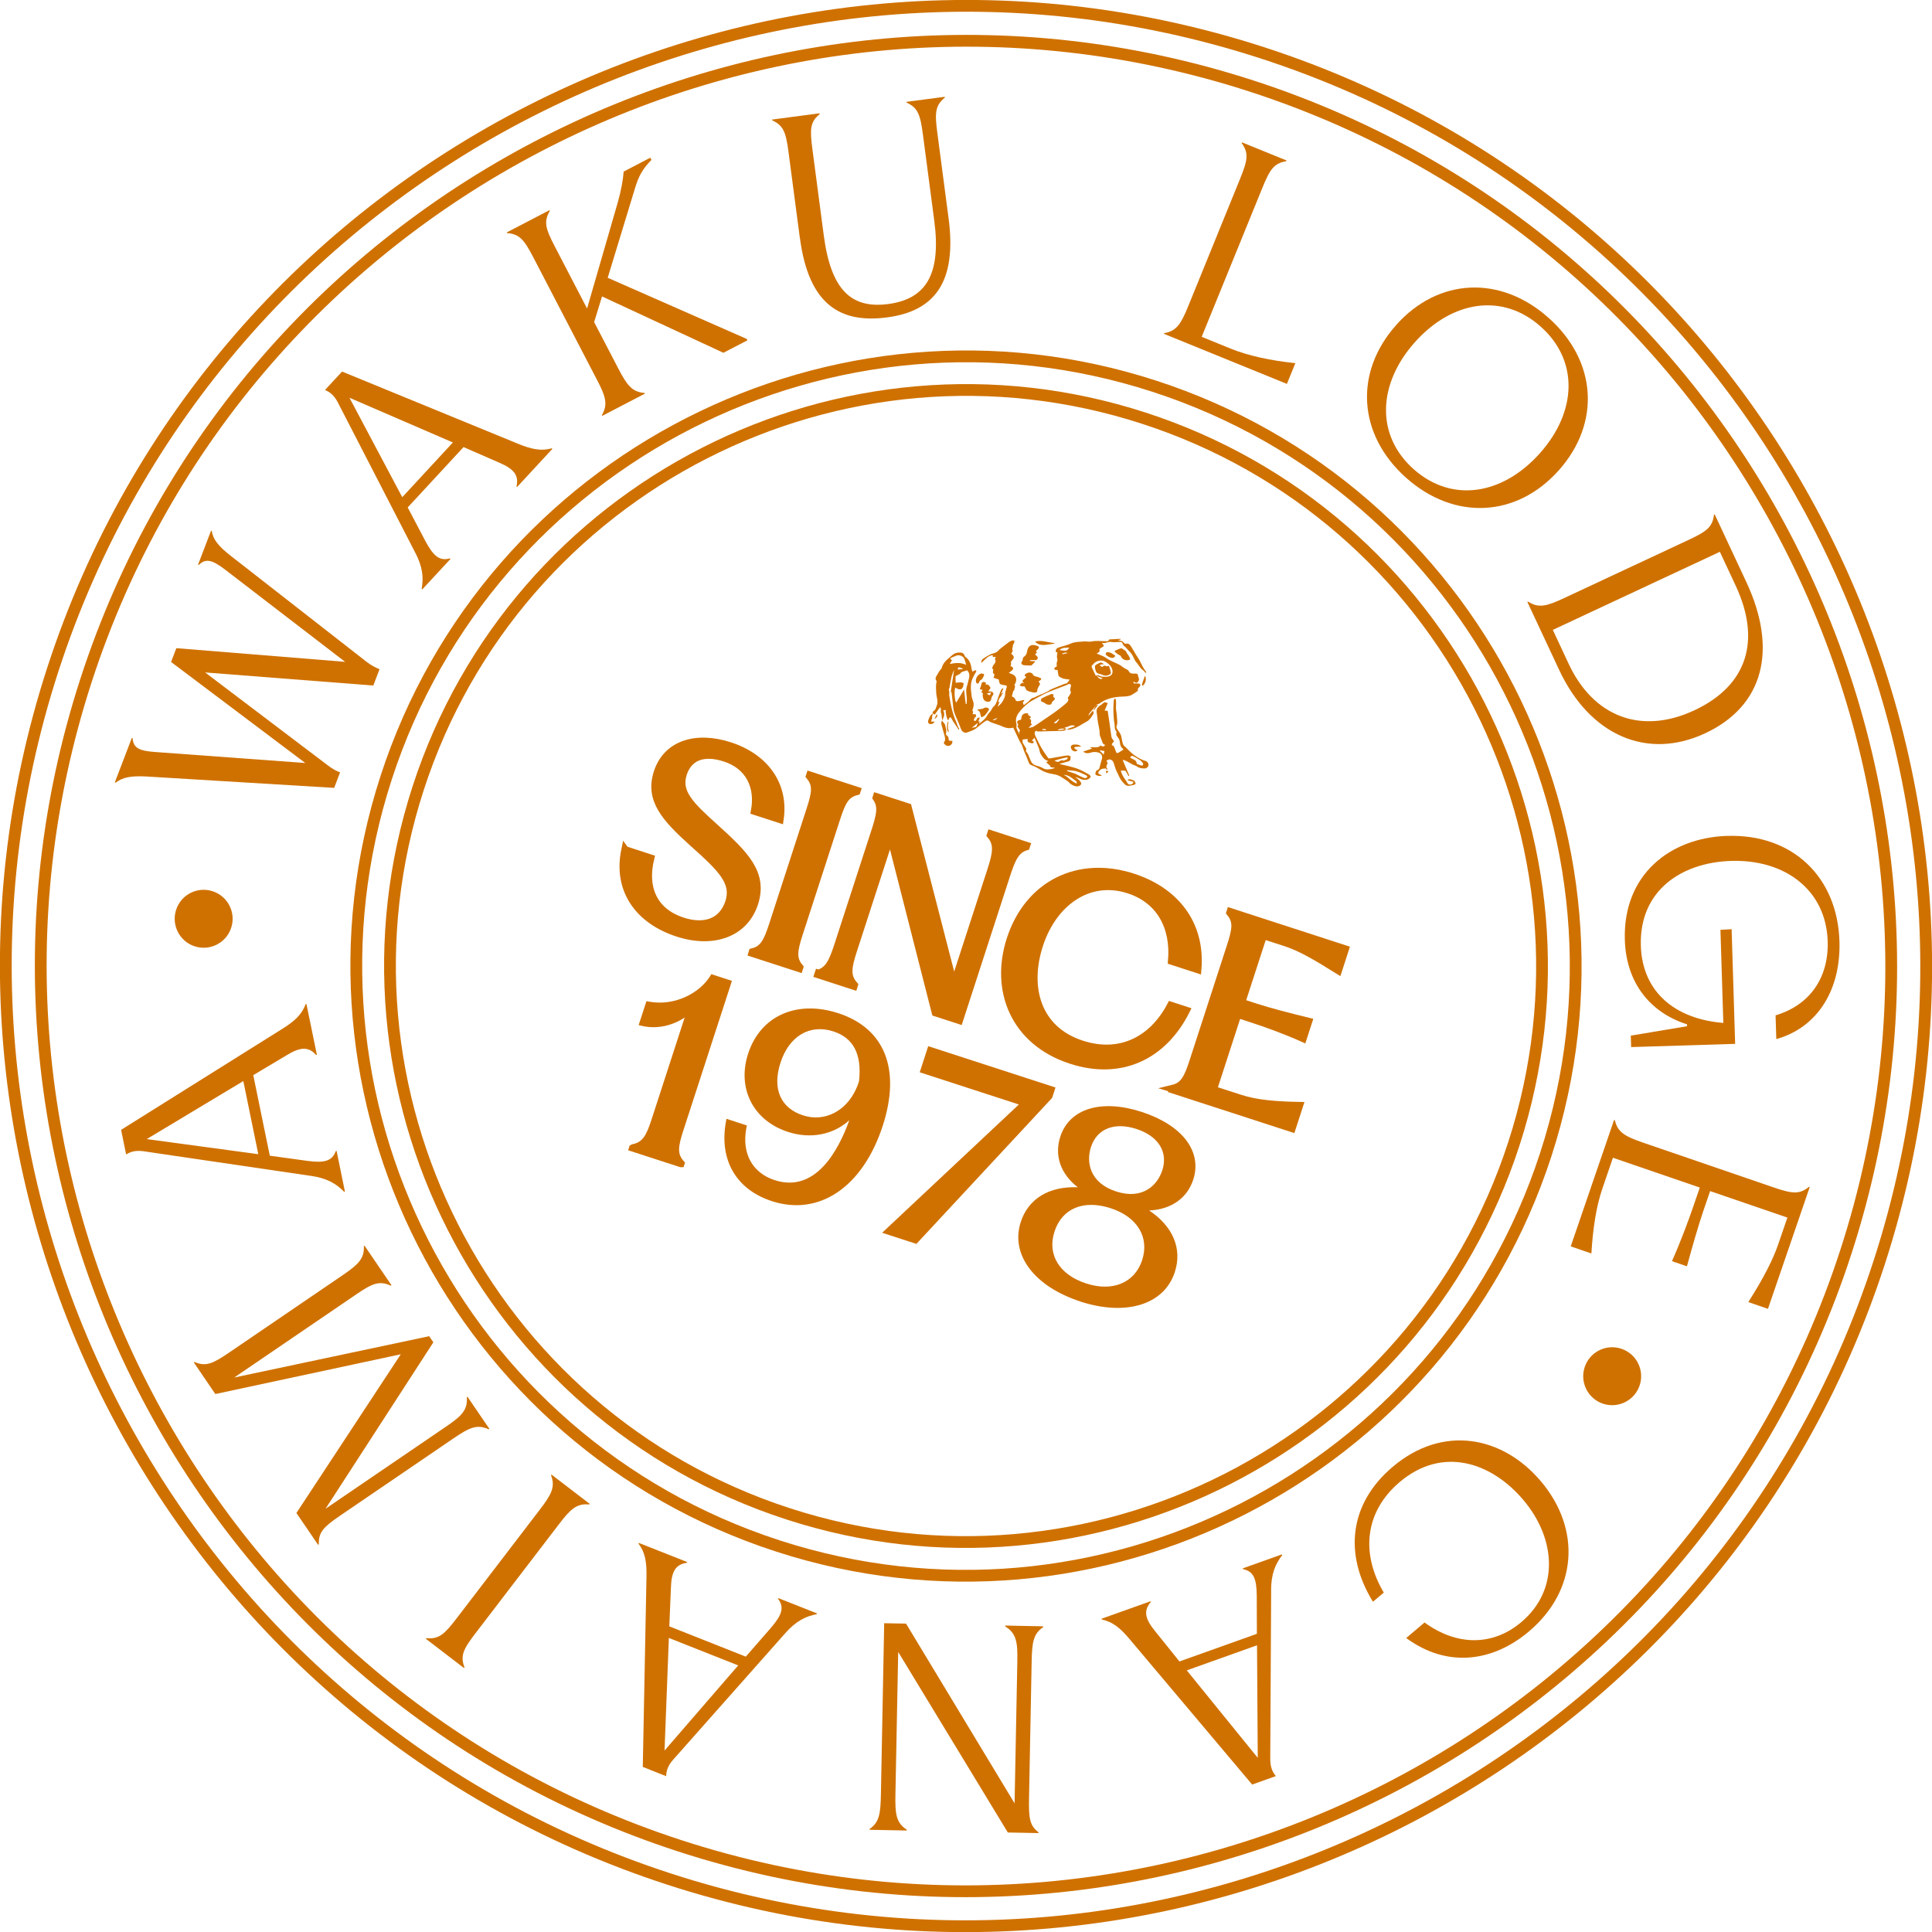 <svg width="144" height="144" viewBox="0 0 144 144" fill="none" xmlns="http://www.w3.org/2000/svg">
<path d="M8.615 58.332L8.558 58.314L9.826 55.001L9.883 55.019C9.931 55.803 10.479 55.969 11.538 56.048L22.755 56.87L12.75 49.339L13.143 48.311L25.724 49.33L16.743 42.43C15.862 41.767 15.35 41.572 14.818 42.108L14.761 42.089L15.73 39.558L15.787 39.576C15.862 40.176 16.274 40.702 17.145 41.387L27.337 49.34C27.655 49.591 28.039 49.782 28.289 49.878L27.823 51.096L15.29 50.12L24.418 57.034C24.735 57.284 25.113 57.496 25.349 57.565L24.907 58.724L10.886 57.874C9.775 57.819 9.145 57.928 8.617 58.337L8.615 58.332Z" fill="#CF7100"/>
<path d="M30.932 41.158L25.167 29.969C24.904 29.474 24.604 29.225 24.223 29.068L25.496 27.695L38.529 33.042C39.627 33.502 40.337 33.633 41.124 33.416L41.17 33.457L38.543 36.295L38.497 36.254C38.694 35.41 38.271 34.937 37.218 34.488L34.55 33.323L30.388 37.822L31.725 40.364C32.317 41.464 32.776 41.834 33.532 41.618L33.578 41.659L31.475 43.929L31.429 43.889C31.572 43.075 31.526 42.285 30.933 41.155L30.932 41.158ZM33.757 32.98L26.047 29.646L29.982 37.059L33.758 32.977L33.757 32.98Z" fill="#CF7100"/>
<path d="M44.857 30.942C45.334 30.141 45.137 29.534 44.485 28.289L39.762 19.203C39.075 17.884 38.731 17.443 37.801 17.374L37.774 17.321L40.954 15.666L40.981 15.719C40.504 16.52 40.666 17.053 41.353 18.372L43.757 22.995L46.046 15.083C46.297 14.197 46.438 13.409 46.484 12.789L48.47 11.754L48.554 11.918C47.908 12.576 47.597 13.124 47.331 14.024L45.295 20.704L55.65 25.259L55.707 25.366L53.918 26.295L44.872 22.095L44.284 24.008L46.08 27.459C46.727 28.707 47.11 29.219 48.04 29.288L48.067 29.341L44.887 30.996L44.86 30.943L44.857 30.942Z" fill="#CF7100"/>
<path d="M59.616 17.736L58.775 11.358C58.581 9.885 58.407 9.352 57.556 8.972L57.55 8.911L61.083 8.445L61.092 8.507C60.37 9.096 60.359 9.65 60.553 11.123L61.399 17.544C61.924 21.542 63.397 23.032 66.2 22.661C68.985 22.292 70.167 20.494 69.636 16.457L68.79 10.036C68.597 8.564 68.423 8.031 67.572 7.651L67.566 7.59L70.412 7.215L70.421 7.277C69.698 7.865 69.668 8.424 69.862 9.897L70.703 16.276C71.33 21.038 69.661 23.191 66.109 23.658C62.678 24.109 60.28 22.762 59.62 17.734L59.616 17.736Z" fill="#CF7100"/>
<path d="M86.777 24.83C87.697 24.678 88.03 24.13 88.56 22.829L92.423 13.341C92.984 11.966 93.097 11.416 92.547 10.665L92.565 10.608L95.888 11.96L95.869 12.017C94.945 12.167 94.644 12.642 94.083 14.017L89.567 25.105L91.715 25.98C93.016 26.509 94.653 26.867 96.548 27.069L95.917 28.614L86.753 24.881L86.771 24.824L86.777 24.83Z" fill="#CF7100"/>
<path d="M104.059 24.228C107.205 20.701 111.836 20.492 115.425 23.692C119.015 26.892 119.336 31.518 116.179 35.059C113.033 38.585 108.387 38.807 104.801 35.609C101.214 32.41 100.905 27.769 104.063 24.229L104.059 24.228ZM105.366 34.969C108.223 37.517 112.009 36.883 114.773 33.783C117.525 30.697 117.696 26.895 114.84 24.347C111.983 21.799 108.224 22.406 105.457 25.505C102.705 28.59 102.505 32.423 105.365 34.972L105.366 34.969Z" fill="#CF7100"/>
<path d="M113.898 44.841C114.677 45.352 115.29 45.179 116.565 44.585L125.843 40.248C127.188 39.618 127.644 39.294 127.749 38.368L127.805 38.342L130.16 43.378C132.515 48.414 131.465 52.613 127.093 54.655C122.776 56.672 118.498 54.829 116.205 49.92L113.841 44.867L113.898 44.841ZM116.918 49.476C118.754 53.406 122.305 54.803 126.291 52.941C130.256 51.087 131.265 47.716 129.369 43.656L128.189 41.128L115.738 46.948L116.918 49.476Z" fill="#CF7100"/>
<path d="M128.75 62.304C133.613 62.152 136.953 65.37 137.102 70.154C137.213 73.756 135.487 76.581 132.396 77.448L132.34 75.677C134.865 74.928 136.308 72.905 136.226 70.158C136.106 66.332 133.043 64.045 129.031 64.167C125.306 64.283 122.173 66.395 122.299 70.486C122.403 73.904 124.81 75.948 128.447 76.243L128.231 69.304L129.065 69.257L129.328 77.803L121.576 78.043L121.55 77.19L125.746 76.489L125.741 76.347C123.046 75.494 121.205 73.309 121.106 70.054C120.957 65.229 124.437 62.435 128.751 62.301L128.75 62.304Z" fill="#CF7100"/>
<path d="M120.365 83.498C120.569 84.405 121.135 84.707 122.463 85.165L132.152 88.488C133.557 88.97 134.11 89.05 134.83 88.46L134.886 88.479L131.774 97.553L130.309 97.051C131.478 95.212 132.159 93.854 132.541 92.734L133.222 90.751L127.462 88.777L126.974 90.202C126.604 91.282 126.158 92.828 125.734 94.384L124.618 94C125.275 92.523 125.835 91.014 126.203 89.937L126.692 88.513L120.218 86.292L119.42 88.624C118.985 89.897 118.725 91.529 118.614 93.427L117.073 92.897L120.302 83.477L120.359 83.496L120.365 83.498Z" fill="#CF7100"/>
<path d="M114.837 110.391C117.89 113.996 117.544 118.561 113.969 121.589C111.266 123.879 107.862 124.335 104.811 122.089L106.177 120.93C108.561 122.672 111.244 122.72 113.402 120.892C116.229 118.495 115.995 114.691 113.531 111.787C111.121 108.945 107.476 107.791 104.323 110.465C101.699 112.692 101.426 115.804 103.139 118.704L102.33 119.386C100.152 115.84 100.563 112.075 103.796 109.335C107.556 106.148 112.002 107.049 114.834 110.39L114.837 110.391Z" fill="#CF7100"/>
<path d="M94.744 118.557L94.677 131.144C94.683 131.704 94.832 132.063 95.095 132.38L93.329 133.01L84.253 122.241C83.492 121.322 82.924 120.879 82.126 120.709L82.105 120.65L85.749 119.35L85.771 119.408C85.204 120.062 85.359 120.677 86.085 121.566L87.91 123.835L93.681 121.774L93.672 118.903C93.657 117.654 93.423 117.113 92.651 116.955L92.63 116.896L95.544 115.856L95.565 115.915C95.065 116.568 94.738 117.292 94.738 118.566L94.744 118.557ZM88.455 124.499L93.746 131.02L93.691 122.63L88.455 124.499Z" fill="#CF7100"/>
<path d="M77.756 121.276C77.013 121.769 76.919 122.421 76.893 123.867L76.698 134.025C76.67 135.511 76.742 136.062 77.402 136.565L77.4 136.627L75.118 136.583L66.946 123.125L66.74 133.752C66.713 135.198 66.781 135.851 67.586 136.374L67.584 136.436L64.815 136.382L64.817 136.32C65.539 135.824 65.632 135.175 65.658 133.729L65.902 120.985L67.531 121.015L75.621 134.41L75.826 123.846C75.852 122.4 75.765 121.748 74.92 121.222L74.922 121.16L77.75 121.215L77.749 121.277L77.756 121.276Z" fill="#CF7100"/>
<path d="M58.5 121.761L50.15 131.183C49.784 131.607 49.66 131.976 49.652 132.387L47.909 131.695L48.183 117.61C48.216 116.417 48.081 115.709 47.595 115.056L47.613 115L51.215 116.424L51.197 116.481C50.335 116.599 50.044 117.166 50.008 118.309L49.886 121.219L55.587 123.477L57.476 121.31C58.289 120.364 58.469 119.798 57.993 119.171L58.012 119.114L60.894 120.253L60.875 120.31C60.063 120.471 59.344 120.798 58.501 121.758L58.5 121.761ZM49.853 122.083L49.531 130.476L55.021 124.13L49.853 122.083Z" fill="#CF7100"/>
<path d="M43.915 112.135C42.986 112.04 42.522 112.48 41.669 113.595L35.444 121.728C34.54 122.907 34.286 123.404 34.62 124.277L34.582 124.324L31.738 122.145L31.776 122.098C32.705 122.193 33.118 121.818 34.022 120.639L40.247 112.505C41.1 111.391 41.405 110.825 41.071 109.956L41.108 109.91L43.952 112.088L43.915 112.135Z" fill="#CF7100"/>
<path d="M24.267 112.451L33.236 106.338C34.397 105.549 34.861 105.109 34.795 104.142L34.846 104.108L36.474 106.496L36.422 106.531C35.558 106.133 34.979 106.406 33.818 107.195L25.356 112.963C24.128 113.801 23.731 114.193 23.763 115.107L23.711 115.142L22.093 112.771L29.873 100.939L16.05 103.903L14.446 101.547L14.498 101.512C15.335 101.876 15.848 101.652 17.076 100.814L25.538 95.046C26.7 94.253 27.163 93.816 27.119 92.883L27.171 92.848L29.178 95.793L29.127 95.827C28.253 95.414 27.684 95.699 26.526 96.493L17.458 102.673L31.99 99.592L32.3 100.047L24.268 112.448L24.267 112.451Z" fill="#CF7100"/>
<path d="M23.136 87.638L10.682 85.805C10.127 85.732 9.752 85.828 9.401 86.046L9.026 84.212L20.963 76.734C21.977 76.111 22.498 75.608 22.78 74.843L22.84 74.829L23.618 78.618L23.558 78.632C22.988 77.978 22.357 78.046 21.376 78.644L18.877 80.135L20.109 86.139L22.953 86.531C24.192 86.693 24.761 86.534 25.027 85.794L25.087 85.78L25.707 88.813L25.648 88.827C25.07 88.241 24.401 87.813 23.137 87.635L23.136 87.638ZM18.135 80.577L10.935 84.902L19.252 86.026L18.137 80.582L18.135 80.577Z" fill="#CF7100"/>
<path d="M57.829 115.641C33.767 107.827 20.549 81.896 28.363 57.834C36.177 33.772 62.111 20.555 86.169 28.368C110.228 36.181 123.449 62.112 115.636 86.174C107.822 110.237 81.891 123.454 57.829 115.641ZM85.898 29.203C62.297 21.539 36.862 34.504 29.198 58.105C21.534 81.707 34.499 107.142 58.1 114.806C81.702 122.47 107.137 109.505 114.801 85.903C122.465 62.302 109.5 36.867 85.898 29.203Z" fill="#CF7100"/>
<path d="M50.566 138.005C14.172 126.187 -5.822 86.963 5.997 50.569C17.815 14.176 57.038 -5.818 93.432 6C129.826 17.819 149.819 57.042 138.001 93.436C126.183 129.829 86.959 149.823 50.566 138.005ZM93.161 6.835C57.228 -4.833 18.5 14.908 6.831 50.841C-4.837 86.773 14.904 125.501 50.837 137.17C86.77 148.839 125.498 129.097 137.166 93.165C148.835 57.232 129.094 18.504 93.161 6.835Z" fill="#CF7100"/>
<path d="M49.762 140.482C12.003 128.221 -8.742 87.524 3.52 49.765C15.782 12.006 56.478 -8.739 94.238 3.523C131.997 15.784 152.742 56.481 140.48 94.24C128.218 132 87.522 152.744 49.762 140.482ZM93.966 4.358C56.668 -7.754 16.467 12.738 4.355 50.036C-7.757 87.335 12.735 127.536 50.033 139.648C87.332 151.76 127.533 131.268 139.645 93.969C151.757 56.671 131.265 16.47 93.966 4.358Z" fill="#CF7100"/>
<path d="M119.495 104.629C120.629 104.997 121.847 104.376 122.216 103.242C122.584 102.108 121.963 100.89 120.829 100.522C119.695 100.154 118.477 100.774 118.109 101.909C117.74 103.043 118.361 104.261 119.495 104.629Z" fill="#CF7100"/>
<path d="M14.513 70.534C15.647 70.902 16.865 70.281 17.233 69.147C17.602 68.013 16.981 66.795 15.847 66.427C14.712 66.058 13.494 66.679 13.126 67.813C12.758 68.948 13.379 70.165 14.513 70.534Z" fill="#CF7100"/>
<path d="M58.606 113.25C35.862 105.865 23.366 81.349 30.752 58.606C38.137 35.863 62.649 23.366 85.395 30.752C108.142 38.139 120.635 62.653 113.249 85.396C105.864 108.139 81.352 120.636 58.606 113.25ZM85.124 31.587C62.839 24.35 38.823 36.592 31.586 58.877C24.349 81.163 36.591 105.178 58.877 112.415C81.162 119.652 105.178 107.411 112.415 85.125C119.651 62.839 107.41 38.824 85.124 31.587Z" fill="#CF7100"/>
<path d="M79.484 54.355C79.425 54.391 79.364 54.453 79.303 54.459C79.111 54.481 78.918 54.485 78.725 54.489C78.591 54.493 78.455 54.49 78.321 54.494C78.008 54.503 77.697 54.517 77.382 54.521C77.326 54.522 77.268 54.484 77.205 54.464C77.088 54.596 77.089 54.696 77.208 54.93C77.341 55.191 77.459 55.465 77.606 55.716C77.759 55.984 77.94 56.234 78.116 56.487C78.147 56.519 78.19 56.533 78.236 56.53C78.512 56.487 78.788 56.432 79.061 56.385C79.23 56.354 79.401 56.318 79.574 56.307C79.654 56.3 79.735 56.356 79.815 56.382C79.803 56.419 79.776 56.458 79.781 56.489C79.808 56.62 79.765 56.709 79.634 56.748C79.418 56.81 79.2 56.869 78.972 56.931C79.001 56.945 79.03 56.958 79.06 56.968C79.263 57.015 79.468 57.055 79.668 57.109C79.906 57.172 80.146 57.228 80.371 57.319C80.647 57.435 80.913 57.584 81.178 57.733C81.237 57.767 81.31 57.894 81.293 57.914C81.234 57.991 81.15 58.07 81.055 58.099C80.831 58.166 80.615 58.114 80.411 58.004C80.339 57.962 80.247 57.951 80.13 57.913C80.246 57.999 80.345 58.06 80.42 58.136C80.493 58.204 80.552 58.286 80.592 58.377C80.606 58.414 80.559 58.502 80.516 58.533C80.283 58.693 80.06 58.584 79.854 58.469C79.738 58.406 79.659 58.273 79.545 58.203C79.257 58.021 78.99 57.797 78.644 57.726C78.507 57.696 78.362 57.675 78.224 57.645C77.91 57.576 77.634 57.427 77.364 57.258C77.208 57.16 77.03 57.094 76.857 57.023C76.771 56.992 76.709 56.923 76.681 56.837C76.577 56.545 76.446 56.266 76.328 55.981C76.266 55.831 76.226 55.67 76.163 55.524C76.118 55.422 76.043 55.334 75.994 55.237C75.832 54.904 75.677 54.566 75.52 54.23C75.193 54.338 74.885 54.231 74.577 54.087C74.439 54.023 74.287 53.992 74.146 53.936C74.006 53.879 73.846 53.849 73.727 53.759C73.55 53.624 73.443 53.759 73.327 53.832C73.197 53.915 73.086 54.031 72.963 54.124C72.841 54.217 72.726 54.32 72.593 54.388C72.424 54.477 72.238 54.538 72.059 54.602C71.925 54.65 71.74 54.561 71.663 54.41C71.586 54.26 71.534 54.08 71.466 53.914C71.347 53.621 71.199 53.337 71.108 53.038C71.043 52.828 71.04 52.599 71.013 52.376C70.981 52.122 70.956 51.87 70.924 51.616C70.921 51.593 70.894 51.573 70.867 51.542C70.948 51.007 71.033 50.452 71.115 49.913C71.097 49.959 71.067 50.027 71.042 50.093C71 50.212 70.946 50.331 70.918 50.451C70.865 50.685 70.829 50.92 70.785 51.157C70.778 51.192 70.786 51.235 70.77 51.26C70.704 51.36 70.722 51.454 70.753 51.564C70.773 51.637 70.734 51.724 70.746 51.802C70.778 52.03 70.821 52.262 70.865 52.49C70.959 52.975 71.105 53.446 71.305 53.899C71.361 54.032 71.382 54.183 71.487 54.294C71.503 54.31 71.493 54.355 71.461 54.396C71.316 54.183 71.171 53.97 71.031 53.755C70.977 53.671 70.942 53.574 70.884 53.489C70.872 53.47 70.783 53.471 70.77 53.489C70.73 53.543 70.711 53.614 70.676 53.698C70.655 53.673 70.635 53.644 70.618 53.617C70.587 53.54 70.563 53.466 70.544 53.39C70.521 53.29 70.501 53.191 70.487 53.087C70.483 53.031 70.487 52.973 70.499 52.914L70.297 52.944C70.458 53.233 70.337 53.47 70.215 53.708L70.224 53.703C70.211 53.551 70.198 53.396 70.177 53.245C70.168 53.183 70.127 53.125 70.12 53.068C70.112 53.002 70.139 52.93 70.132 52.861C70.127 52.808 70.098 52.761 70.079 52.707C70.048 52.745 70.013 52.785 69.982 52.823C69.881 52.964 69.782 53.109 69.674 53.259L69.524 53.177L69.527 53.178C69.474 53.068 69.565 53.017 69.629 52.967C69.747 52.876 69.756 52.746 69.811 52.624C69.963 52.278 69.785 51.951 69.779 51.617C69.775 51.357 69.737 51.101 69.801 50.845C69.812 50.812 69.813 50.764 69.795 50.74C69.678 50.587 69.751 50.441 69.833 50.328C69.936 50.18 69.99 50.002 70.137 49.88C70.197 49.83 70.205 49.714 70.24 49.629C70.34 49.403 70.504 49.228 70.695 49.072C70.844 48.954 70.973 48.804 71.138 48.718C71.267 48.649 71.439 48.631 71.589 48.635C71.746 48.642 71.873 48.739 71.912 48.914C71.919 48.938 71.953 48.96 71.976 48.979C72.284 49.2 72.377 49.53 72.421 49.883C72.427 49.944 72.468 49.998 72.504 50.08C72.553 50.033 72.573 49.992 72.607 49.981C72.659 49.968 72.713 49.96 72.766 49.955C72.76 49.997 72.768 50.052 72.746 50.085C72.559 50.39 72.39 50.704 72.366 51.062C72.346 51.34 72.386 51.626 72.424 51.907C72.449 52.081 72.54 52.244 72.568 52.419C72.588 52.529 72.555 52.651 72.533 52.766C72.515 52.856 72.43 52.935 72.528 53.041C72.553 53.068 72.498 53.168 72.483 53.226C72.572 53.236 72.693 53.217 72.733 53.263C72.774 53.309 72.736 53.426 72.696 53.513C72.697 53.487 72.698 53.462 72.699 53.436L72.682 53.431C72.644 53.514 72.605 53.601 72.572 53.679C72.742 53.827 72.763 53.649 72.828 53.563C72.895 53.47 72.892 53.466 73.034 53.508C72.991 53.594 72.953 53.677 72.904 53.783L73.022 53.748L72.974 53.943C73.221 53.75 73.447 53.587 73.582 53.321C73.651 53.188 73.772 53.087 73.861 52.961C73.921 52.877 73.952 52.761 74.028 52.698C74.302 52.466 74.33 52.12 74.456 51.822C74.518 51.676 74.567 51.526 74.638 51.386C74.661 51.338 74.738 51.319 74.799 51.279C74.739 51.43 74.687 51.553 74.62 51.716L74.757 51.635L74.786 51.67C74.742 51.704 74.693 51.74 74.639 51.781C74.671 51.832 74.649 51.866 74.576 51.931C74.481 52.018 74.449 52.174 74.379 52.321L74.5 52.301C74.454 52.419 74.416 52.525 74.375 52.629L74.4 52.653C74.448 52.609 74.492 52.564 74.536 52.519C74.718 52.346 74.826 52.126 74.899 51.892C74.927 51.805 74.908 51.703 74.927 51.613C74.954 51.481 74.997 51.351 75.036 51.22C75.066 51.126 75.029 51.092 74.933 51.08C74.823 51.066 74.712 51.045 74.604 51.013C74.561 50.999 74.526 50.969 74.509 50.931C74.476 50.839 74.458 50.737 74.434 50.641L74.046 50.515C74.112 50.381 74.175 50.265 74.022 50.171C74 50.157 74.009 50.085 74.012 50.042C74.019 49.963 74.082 49.869 73.946 49.836C73.973 49.753 73.984 49.66 74.031 49.594C74.133 49.454 74.272 49.333 74.161 49.127C74.145 49.096 74.194 49.027 74.219 48.972C74.15 48.913 73.942 49.074 73.997 48.826C73.618 48.877 73.414 49.165 73.171 49.392L73.129 49.361C73.158 49.285 73.167 49.177 73.225 49.133C73.404 49.003 73.593 48.887 73.791 48.789C73.937 48.715 74.111 48.69 74.257 48.616C74.359 48.564 74.429 48.461 74.516 48.386C74.609 48.305 74.706 48.234 74.804 48.158C74.933 48.056 75.062 47.954 75.197 47.858C75.273 47.805 75.356 47.766 75.443 47.738C75.496 47.722 75.557 47.75 75.617 47.758C75.608 47.821 75.591 47.883 75.572 47.943C75.551 48.006 75.475 48.07 75.489 48.119C75.519 48.243 75.395 48.35 75.481 48.485C75.505 48.523 75.41 48.636 75.366 48.725C75.398 48.75 75.455 48.78 75.488 48.827C75.6 48.982 75.593 49.038 75.418 49.236C75.363 49.303 75.322 49.349 75.359 49.45C75.38 49.501 75.333 49.578 75.313 49.649C75.337 49.657 75.36 49.664 75.387 49.673C75.534 49.743 75.551 49.859 75.429 49.963C75.388 49.998 75.349 50.026 75.309 50.061C75.268 50.096 75.233 50.125 75.192 50.159C75.301 50.199 75.406 50.225 75.501 50.275C75.733 50.402 75.788 50.608 75.706 50.862C75.674 50.958 75.542 51.059 75.674 51.176C75.674 51.176 75.643 51.214 75.636 51.234C75.617 51.305 75.604 51.379 75.583 51.479L75.525 51.486L75.418 51.905C75.552 51.96 75.668 52.034 75.703 52.201C75.707 52.232 75.79 52.262 75.838 52.263C75.911 52.264 75.988 52.242 76.064 52.225C76.15 52.209 76.234 52.189 76.321 52.172L76.346 52.221L76.231 52.358C76.251 52.401 76.272 52.459 76.311 52.557C76.455 52.441 76.609 52.343 76.724 52.215C76.819 52.105 76.906 52.019 77.053 51.997C77.131 51.985 77.202 51.927 77.279 51.893C77.384 51.842 77.492 51.796 77.599 51.749C77.617 51.74 77.641 51.745 77.659 51.736C77.801 51.671 77.944 51.607 78.086 51.535C78.183 51.485 78.267 51.409 78.365 51.367C78.674 51.235 78.987 51.111 79.297 50.987C79.344 50.969 79.392 50.955 79.44 50.945C79.469 50.936 79.508 50.941 79.525 50.921C79.597 50.837 79.663 50.748 79.733 50.656C79.592 50.636 79.453 50.62 79.314 50.594C79.245 50.579 79.178 50.557 79.116 50.522C79.04 50.483 78.935 50.441 78.908 50.377C78.86 50.254 78.854 50.112 78.831 49.957C78.776 49.887 78.573 49.999 78.581 49.817C78.583 49.766 78.694 49.717 78.777 49.655C78.741 49.529 78.751 49.396 78.802 49.272C78.842 49.182 78.778 49.05 78.777 48.939C78.775 48.843 78.8 48.744 78.817 48.635L78.69 48.582C78.685 48.37 78.756 48.301 79 48.229C79.273 48.151 79.55 48.083 79.809 47.968C80.129 47.824 80.459 47.843 80.79 47.81C80.973 47.792 81.171 47.853 81.35 47.815C81.7 47.736 82.047 47.794 82.392 47.788C82.485 47.785 82.622 47.84 82.653 47.677C82.656 47.67 82.681 47.66 82.696 47.657C82.971 47.643 83.249 47.627 83.523 47.612L83.528 47.666L83.325 47.699C83.501 47.771 83.689 47.762 83.792 47.932C83.821 47.968 83.868 47.983 83.914 47.979C84.13 47.927 84.232 48.068 84.324 48.216C84.449 48.411 84.561 48.621 84.682 48.819C84.773 48.97 84.879 49.108 84.958 49.263C85.096 49.533 85.211 49.814 85.409 50.048C85.423 50.071 85.433 50.097 85.439 50.124C85.425 50.134 85.413 50.149 85.398 50.159C85.338 50.095 85.281 50.032 85.216 49.971C85.179 49.937 85.132 49.91 85.096 49.873C85.04 49.818 84.99 49.757 84.944 49.694C84.881 49.615 84.825 49.526 84.761 49.439C84.712 49.375 84.648 49.321 84.608 49.249C84.515 49.082 84.453 48.9 84.344 48.746C84.244 48.599 84.093 48.484 83.985 48.338C83.877 48.192 83.687 48.131 83.659 47.922C83.655 47.888 83.551 47.846 83.492 47.846C83.271 47.844 83.044 47.896 82.833 47.85C82.585 47.795 82.391 47.994 82.163 47.913C82.157 47.944 82.149 47.956 82.155 47.962C82.313 48.146 82.316 48.147 82.094 48.274C82.004 48.322 81.906 48.353 81.967 48.495C81.978 48.517 81.935 48.569 81.907 48.601C81.874 48.634 81.826 48.656 81.741 48.713C82.005 48.832 82.25 48.897 82.444 49.037C82.763 49.27 83.132 49.386 83.475 49.568C83.563 49.615 83.636 49.687 83.72 49.747C83.764 49.78 83.813 49.81 83.861 49.834C83.973 49.888 84.082 49.916 84.151 50.057C84.228 50.215 84.427 50.217 84.594 50.204C84.721 50.198 84.809 50.211 84.821 50.356C84.832 50.481 84.941 50.579 84.874 50.727C84.8 50.888 84.709 50.939 84.555 50.845C84.534 50.831 84.514 50.813 84.498 50.793C84.457 50.887 84.488 50.938 84.589 50.945C84.68 50.949 84.774 50.934 84.866 50.946C84.912 50.95 84.985 50.988 84.99 51.019C84.999 51.081 84.983 51.143 84.942 51.188C84.871 51.261 84.783 51.303 84.816 51.439C84.827 51.476 84.73 51.548 84.67 51.595C84.61 51.642 84.536 51.666 84.477 51.713C84.264 51.88 84.012 51.905 83.758 51.915C83.585 51.922 83.412 51.932 83.244 51.951C82.771 52.008 82.331 52.149 81.948 52.442C81.865 52.504 81.715 52.466 81.681 52.614L81.685 52.615C81.528 52.789 81.365 52.962 81.215 53.142C81.167 53.207 81.136 53.282 81.125 53.36C81.232 53.236 81.341 53.105 81.454 52.972C81.607 53.195 81.405 53.306 81.337 53.447C81.301 53.524 81.23 53.582 81.173 53.645C81.158 53.669 81.136 53.692 81.11 53.713C80.667 53.953 80.261 54.271 79.751 54.375C79.668 54.392 79.576 54.367 79.486 54.363L80.098 54.137L80.097 54.082C80.011 54.076 79.925 54.055 79.844 54.066C79.763 54.077 79.688 54.126 79.608 54.155C79.516 54.188 79.423 54.214 79.33 54.239C79.399 54.265 79.473 54.278 79.38 54.358C79.199 54.255 79.031 54.319 78.864 54.379C78.865 54.398 78.866 54.416 78.868 54.435L79.374 54.353L79.491 54.357L79.484 54.355ZM75.832 54.144C75.886 54.091 75.918 54.028 75.847 53.927C75.77 53.813 75.839 53.692 75.977 53.674C76.063 53.661 76.126 53.648 76.127 53.531C76.127 53.258 76.37 53.1 76.646 53.182L76.618 53.269L76.854 53.453L76.729 53.564C76.854 53.627 76.886 53.74 76.825 53.905L76.923 53.977L76.662 54.258C76.811 54.221 76.937 54.218 77.029 54.163C77.287 54.007 77.533 53.828 77.78 53.658C78.07 53.46 78.365 53.268 78.649 53.062C78.895 52.883 79.136 52.699 79.367 52.501C79.588 52.307 79.693 52.223 79.582 51.995C79.618 51.966 79.648 51.931 79.672 51.891C79.728 51.787 79.846 51.638 79.814 51.579C79.725 51.421 79.788 51.294 79.818 51.156C79.845 51.028 79.79 50.959 79.662 50.987C79.583 51.006 79.51 51.06 79.43 51.089C78.962 51.269 78.481 51.431 78.023 51.636C77.651 51.803 77.303 52.023 76.943 52.212C76.595 52.398 76.319 52.666 76.065 52.961C75.847 53.211 75.678 53.481 75.733 53.835C75.746 53.92 75.784 54.006 75.766 54.085C75.716 54.309 75.887 54.464 75.927 54.658C75.933 54.686 75.984 54.699 76.014 54.719C75.955 54.652 75.899 54.597 76.002 54.52C76.02 54.496 76.028 54.462 76.015 54.432C75.962 54.334 75.903 54.244 75.833 54.14L75.832 54.144ZM76.221 55.119C76.222 55.204 76.2 55.297 76.234 55.363C76.291 55.492 76.382 55.61 76.453 55.733C76.479 55.778 76.507 55.85 76.49 55.882C76.42 55.981 76.487 56.025 76.541 56.087C76.568 56.117 76.591 56.151 76.609 56.186C76.677 56.349 76.742 56.514 76.811 56.676C76.88 56.839 76.987 56.977 77.169 57.04C77.359 57.102 77.563 57.146 77.731 57.252C77.949 57.389 78.162 57.347 78.38 57.311C78.447 57.3 78.513 57.277 78.618 57.248C78.565 57.22 78.55 57.208 78.539 57.208C78.407 57.206 78.266 57.219 78.244 57.027C78.241 57.012 78.191 57.006 78.171 56.989C78.108 56.935 78.047 56.882 77.981 56.824L78.13 56.717C77.831 56.65 77.704 56.416 77.572 56.207C77.487 56.073 77.483 55.891 77.422 55.738C77.324 55.484 77.208 55.236 77.102 54.984C77.044 55.05 76.984 55.12 76.908 55.206L77.059 55.276C77.037 55.435 76.92 55.409 76.819 55.379C76.59 55.312 76.561 55.274 76.603 55.099C76.584 55.089 76.564 55.083 76.547 55.081C76.447 55.093 76.347 55.104 76.227 55.121L76.221 55.119ZM71.269 52.374C71.459 52.059 71.647 51.743 71.855 51.398L71.979 52.471L72.043 52.467C72.048 52.383 72.056 52.301 72.061 52.218C72.081 51.862 71.945 51.508 72.068 51.15C72.115 51.006 72.145 50.857 72.186 50.708C72.256 50.447 72.322 50.187 72.075 49.959C71.903 50.055 71.67 50.013 71.553 50.225C71.536 50.253 71.472 50.247 71.448 50.276C71.377 50.346 71.224 50.329 71.219 50.468C71.215 50.607 71.228 50.748 71.234 50.89C71.437 50.878 71.641 50.808 71.824 50.926C71.804 51.407 71.557 51.497 71.213 51.248C71.102 51.408 71.148 52.246 71.271 52.367L71.269 52.374ZM81.669 50.366C81.737 50.351 81.798 50.322 81.847 50.331C81.95 50.353 82.047 50.429 82.15 50.433C82.32 50.444 82.506 50.46 82.663 50.408C82.968 50.311 82.969 50.001 82.849 49.767C82.746 49.563 82.566 49.424 82.374 49.31C82.077 49.132 81.571 49.282 81.447 49.574L81.39 49.555C81.385 49.616 81.355 49.684 81.374 49.731C81.465 49.949 81.571 50.157 81.667 50.361L81.669 50.366ZM70.792 49.487C71.21 49.405 71.616 49.36 72.013 49.559C71.976 49.399 71.93 49.244 71.869 49.092C71.791 48.9 71.482 48.785 71.29 48.863C71.171 48.913 71.044 48.96 70.927 49.015C70.886 49.038 70.848 49.066 70.815 49.1L70.957 49.205C70.91 49.282 70.858 49.376 70.791 49.491L70.792 49.487ZM79.541 57.408L79.529 57.467C79.723 57.53 79.922 57.587 80.114 57.657C80.226 57.697 80.326 57.766 80.435 57.816C80.576 57.881 80.718 57.956 80.866 58C80.916 58.017 80.992 57.942 81.057 57.911C81.024 57.867 80.998 57.8 80.952 57.781C80.714 57.674 80.476 57.553 80.225 57.486C80.004 57.425 79.77 57.431 79.541 57.408ZM79.274 57.753C79.631 57.906 79.85 58.254 80.261 58.409C80.242 58.318 80.249 58.251 80.223 58.231C79.926 58.031 79.674 57.75 79.274 57.753ZM78.595 56.695C78.746 56.788 78.866 56.827 79.004 56.72C79.048 56.687 79.132 56.655 79.178 56.673C79.318 56.73 79.409 56.623 79.522 56.593C79.554 56.585 79.571 56.52 79.599 56.481C79.557 56.472 79.512 56.453 79.476 56.46C79.274 56.502 79.074 56.551 78.876 56.605C78.784 56.627 78.703 56.659 78.595 56.695ZM78.972 48.453C79.082 48.466 79.162 48.481 79.248 48.49C79.498 48.516 79.546 48.491 79.698 48.264C79.454 48.299 79.199 48.231 78.969 48.451L78.972 48.453ZM72.873 53.936L72.846 53.905L72.453 54.228L72.47 54.244L72.764 54.181C72.794 54.109 72.834 54.023 72.873 53.936ZM71.754 49.866L71.754 49.822L71.557 49.758C71.43 49.717 71.406 49.735 71.387 49.906L71.754 49.866ZM78.564 53.868L78.588 53.909C78.796 53.928 78.835 53.738 78.948 53.631L78.914 53.587L78.564 53.868ZM81.738 50.381C81.958 50.625 82.059 50.655 82.188 50.553L81.738 50.381ZM79.174 48.717C79.174 48.717 79.181 48.753 79.183 48.768L79.576 48.674C79.428 48.593 79.302 48.674 79.172 48.713L79.174 48.717ZM74.329 53.508L73.984 53.651C74.092 53.704 74.266 53.646 74.329 53.508ZM77.708 54.325L77.697 54.402L77.955 54.427C77.956 54.401 77.96 54.377 77.961 54.351L77.704 54.323L77.708 54.325Z" fill="#CF7100"/>
<path d="M83.04 55.272C82.994 55.312 82.949 55.338 82.926 55.375C82.88 55.449 82.81 55.537 82.966 55.58C82.999 55.591 83.027 55.644 83.044 55.683C83.093 55.791 83.137 55.905 83.174 56.021C83.209 56.139 83.276 56.15 83.37 56.099C83.488 56.03 83.601 55.956 83.73 55.876C83.719 55.843 83.7 55.811 83.675 55.785C83.492 55.644 83.485 55.439 83.454 55.237C83.439 55.147 83.4 55.064 83.346 54.991C83.263 54.883 83.164 54.788 83.212 54.63C83.228 54.58 83.216 54.528 83.185 54.485C83.054 54.332 83.098 54.15 83.074 53.976C83.056 53.849 83.026 53.725 83.019 53.6C83.001 53.37 82.987 53.14 82.985 52.907C82.985 52.67 82.995 52.434 83.015 52.2C83.021 52.15 83.073 52.101 83.109 52.05C83.133 52.098 83.174 52.145 83.176 52.194C83.19 52.346 83.191 52.501 83.179 52.652C83.161 52.901 83.239 53.137 83.246 53.379C83.252 53.621 83.323 53.858 83.228 54.104C83.169 54.251 83.294 54.376 83.382 54.505C83.48 54.647 83.571 54.798 83.594 54.987C83.618 55.164 83.657 55.34 83.721 55.508C83.746 55.579 83.836 55.63 83.897 55.691C84.098 55.881 84.282 56.096 84.504 56.257C84.775 56.456 85.069 56.629 85.4 56.725C85.572 56.774 85.675 57.025 85.545 57.163C85.495 57.217 85.411 57.271 85.34 57.274C85.131 57.28 84.923 57.261 84.741 57.127C84.649 57.06 84.523 57.038 84.418 56.986C84.307 56.931 84.202 56.856 84.095 56.8C83.991 56.744 83.882 56.693 83.775 56.648C83.755 56.641 83.726 56.65 83.681 56.654L84.169 57.809L84.105 57.836C84.055 57.739 84.009 57.643 83.951 57.55C83.924 57.508 83.888 57.448 83.849 57.443C83.751 57.426 83.644 57.436 83.534 57.437C83.603 57.677 83.715 57.902 83.864 58.101C83.927 58.181 83.98 58.268 84.028 58.358C84.082 58.464 84.161 58.482 84.268 58.472C84.385 58.463 84.458 58.409 84.481 58.269L84.054 58.163L84.065 58.108C84.246 58.026 84.402 58.151 84.541 58.188L84.64 58.372C84.636 58.441 84.575 58.502 84.461 58.513C84.261 58.537 84.045 58.647 83.866 58.482C83.734 58.365 83.616 58.228 83.521 58.078C83.416 57.912 83.347 57.716 83.252 57.541C83.14 57.331 83.086 57.099 83.012 56.872C82.958 56.707 82.838 56.602 82.674 56.604C82.603 56.607 82.539 56.667 82.469 56.703L82.562 56.881C82.51 56.997 82.374 57.153 82.566 57.348L82.488 57.359L82.402 57.272C82.329 57.282 82.255 57.291 82.183 57.297C82.055 57.307 81.863 57.477 81.859 57.602C81.865 57.641 81.889 57.67 81.919 57.691C81.987 57.732 82.062 57.763 82.134 57.802C81.991 57.866 81.749 57.828 81.662 57.733C81.61 57.676 81.672 57.441 81.761 57.415C81.895 57.377 81.938 57.291 81.968 57.165C82.012 56.961 82.077 56.761 82.132 56.557C82.194 56.322 82.081 56.146 81.85 56.085C81.657 56.03 81.455 56.038 81.264 56.105C81.099 56.159 80.898 56.164 80.735 56.018L81.406 55.793L81.227 55.695C81.529 55.664 81.829 55.787 82.048 55.555C82.131 55.675 82.302 55.66 82.377 55.518C82.203 55.487 82.171 55.348 82.127 55.208C82.084 55.069 82.01 54.934 81.974 54.793C81.948 54.681 81.967 54.554 81.949 54.438C81.918 54.228 81.866 54.023 81.831 53.813C81.805 53.653 81.791 53.493 81.773 53.332C81.767 53.282 81.761 53.233 81.752 53.182C81.694 52.893 81.755 52.751 82.002 52.58C82.08 52.535 82.149 52.48 82.214 52.416C82.321 52.303 82.421 52.336 82.566 52.413C82.49 52.591 82.412 52.776 82.332 52.964L82.56 52.979C82.606 53.278 82.653 53.566 82.692 53.856C82.745 54.216 82.785 54.58 82.842 54.938C82.856 55.02 82.93 55.089 82.972 55.165C82.996 55.203 83.017 55.242 83.041 55.28L83.04 55.272ZM84.235 56.458C84.394 56.616 84.715 56.595 84.725 56.916C84.725 56.927 84.753 56.943 84.773 56.95C84.868 56.988 84.964 57.023 85.06 57.054C85.097 57.066 85.167 57.055 85.182 57.031C85.205 56.994 85.214 56.923 85.191 56.89C85.137 56.806 85.07 56.729 84.99 56.669C84.842 56.566 84.684 56.485 84.53 56.391C84.4 56.315 84.298 56.323 84.235 56.458ZM82.32 55.979L81.984 55.922L81.973 55.956L82.263 56.245C82.282 56.152 82.297 56.083 82.319 55.983L82.32 55.979Z" fill="#CF7100"/>
<path d="M76.491 50.468C76.329 50.353 76.337 50.285 76.521 50.183C76.652 50.111 76.782 50.097 76.912 50.184C76.924 50.192 76.949 50.196 76.954 50.205C77.032 50.474 77.319 50.397 77.487 50.518C77.513 50.538 77.555 50.537 77.592 50.545C77.641 50.712 77.463 50.717 77.409 50.803C77.55 50.971 77.544 50.965 77.404 51.193C77.352 51.275 77.321 51.369 77.316 51.463C77.31 51.62 77.172 51.623 77.096 51.62C76.953 51.615 76.811 51.554 76.666 51.522C76.51 51.489 76.456 51.35 76.405 51.234C76.365 51.143 76.331 51.143 76.26 51.157C76.245 51.16 76.229 51.173 76.216 51.169C76.139 51.144 76.062 51.119 75.986 51.094C76.044 51.028 76.094 50.952 76.165 50.894C76.185 50.878 76.247 50.913 76.299 50.926C76.315 50.854 76.124 50.781 76.263 50.671C76.346 50.609 76.418 50.536 76.493 50.465L76.491 50.468Z" fill="#CF7100"/>
<path d="M76.762 49.265L77.181 49.294C77.088 49.386 76.995 49.481 76.897 49.578C76.881 49.591 76.864 49.6 76.845 49.602C76.666 49.595 76.485 49.607 76.311 49.576C76.118 49.543 76.082 49.428 76.185 49.269C76.199 49.248 76.228 49.228 76.223 49.208C76.207 49.077 76.264 48.981 76.363 48.914C76.52 48.806 76.536 48.642 76.57 48.483C76.624 48.223 76.77 48.071 77.008 48.075C77.129 48.077 77.256 48.118 77.373 48.168C77.471 48.207 77.442 48.33 77.308 48.438C77.227 48.504 77.18 48.559 77.298 48.638C77.174 48.712 77.102 48.777 77.259 48.883C77.328 48.932 77.386 49.014 77.322 49.122C77.266 49.214 77.188 49.204 77.098 49.197C76.99 49.188 76.878 49.203 76.769 49.208L76.766 49.266L76.762 49.265Z" fill="#CF7100"/>
<path d="M73.033 51.358C73.078 51.221 73.127 51.116 73.147 51.008C73.178 50.811 73.291 50.803 73.442 50.863L73.492 50.88C73.48 50.928 73.47 50.969 73.458 51.028C73.677 50.969 73.743 51.127 73.833 51.271C73.783 51.347 73.731 51.426 73.658 51.539C73.74 51.536 73.792 51.523 73.832 51.536C73.893 51.553 73.965 51.569 74.006 51.615C74.065 51.682 74.051 51.759 73.99 51.835C73.938 51.892 73.905 51.959 73.891 52.036C73.88 52.161 73.851 52.263 73.722 52.295C73.589 52.329 73.448 52.287 73.359 52.188C73.262 52.086 73.209 51.818 73.266 51.689L73.135 51.557C73.174 51.515 73.214 51.472 73.248 51.436L73.038 51.367L73.033 51.358ZM73.549 51.692C73.762 51.865 73.778 51.862 73.874 51.613L73.549 51.692Z" fill="#CF7100"/>
<path d="M84.248 49.137C84.014 49.301 83.635 49.182 83.54 48.907C83.531 48.879 83.483 48.855 83.452 48.838C83.397 48.802 83.336 48.775 83.282 48.735C83.213 48.687 83.147 48.628 83.071 48.567C83.097 48.531 83.113 48.495 83.139 48.482C83.264 48.426 83.388 48.374 83.517 48.331C83.558 48.319 83.624 48.318 83.649 48.345C83.745 48.446 83.918 48.458 83.966 48.629C83.99 48.714 84.075 48.782 84.123 48.864C84.17 48.946 84.204 49.034 84.246 49.133L84.248 49.137Z" fill="#CF7100"/>
<path d="M70.208 53.707C70.28 53.794 70.35 53.883 70.418 53.971C70.43 53.99 70.44 54.015 70.444 54.039C70.466 54.131 70.481 54.221 70.504 54.309C70.51 54.345 70.537 54.376 70.534 54.408C70.531 54.521 70.517 54.631 70.506 54.745C70.503 54.755 70.51 54.776 70.517 54.779C70.711 54.875 70.706 55.061 70.718 55.194L70.99 55.231C70.979 55.301 70.983 55.38 70.946 55.435C70.818 55.626 70.606 55.653 70.435 55.498C70.373 55.44 70.296 55.379 70.402 55.258C70.46 55.192 70.445 55.036 70.424 54.929C70.372 54.691 70.288 54.461 70.229 54.224C70.184 54.054 70.115 53.88 70.209 53.704L70.206 53.703L70.208 53.707Z" fill="#CF7100"/>
<path d="M72.88 52.877C72.968 52.865 73.061 52.855 73.15 52.84C73.205 52.831 73.27 52.823 73.31 52.792C73.421 52.699 73.536 52.743 73.645 52.771C73.678 52.782 73.725 52.867 73.714 52.89C73.635 53.03 73.544 53.163 73.437 53.287C73.369 53.361 73.262 53.404 73.16 53.47C73.029 53.28 73.111 53.019 72.858 52.933L72.875 52.88L72.88 52.877Z" fill="#CF7100"/>
<path d="M73.243 50.214C73.383 50.237 73.365 50.305 73.315 50.4C73.253 50.524 73.208 50.65 73.061 50.705C73.015 50.723 73.002 50.819 72.966 50.874C72.943 50.91 72.883 50.969 72.873 50.965C72.824 50.935 72.754 50.89 72.747 50.843C72.696 50.568 72.85 50.297 73.114 50.202C73.148 50.187 73.197 50.207 73.243 50.214Z" fill="#CF7100"/>
<path d="M77.153 47.821C77.618 47.676 78.097 47.895 78.589 47.925L78.594 47.967C78.342 48.004 78.087 48.061 77.833 48.071C77.567 48.081 77.309 48.023 77.152 47.824L77.153 47.821Z" fill="#CF7100"/>
<path d="M80.597 55.645C80.459 55.651 80.325 55.652 80.188 55.667C80.142 55.67 80.1 55.697 80.058 55.713C80.085 55.755 80.106 55.806 80.141 55.833C80.193 55.868 80.26 55.886 80.323 55.91C80.219 56.024 80.087 56.033 79.954 55.942C79.845 55.869 79.774 55.691 79.832 55.603C79.864 55.55 79.916 55.516 79.976 55.502C80.151 55.485 80.405 55.464 80.596 55.648L80.597 55.645Z" fill="#CF7100"/>
<path d="M83.127 48.878C83.016 49.093 82.868 49.038 82.75 49.003C82.642 48.972 82.54 48.901 82.449 48.828C82.417 48.802 82.406 48.71 82.426 48.672C82.446 48.635 82.522 48.604 82.57 48.605C82.656 48.611 82.741 48.634 82.821 48.672C82.928 48.728 83.024 48.808 83.128 48.875L83.127 48.878Z" fill="#CF7100"/>
<path d="M69.519 53.182C69.519 53.182 69.547 53.231 69.542 53.237C69.432 53.349 69.516 53.509 69.441 53.629C69.411 53.674 69.423 53.741 69.415 53.786L69.667 53.783C69.585 53.934 69.468 53.977 69.338 53.968C69.215 53.961 69.138 53.844 69.188 53.691C69.251 53.497 69.327 53.296 69.522 53.186L69.518 53.185L69.519 53.182Z" fill="#CF7100"/>
<path d="M85.141 51.132C85.134 51.063 85.114 51.001 85.129 50.954C85.187 50.774 85.254 50.592 85.319 50.414C85.322 50.404 85.34 50.395 85.353 50.388C85.472 50.626 85.384 50.974 85.141 51.132Z" fill="#CF7100"/>
<path d="M70.661 54.553C70.544 54.289 70.568 54.032 70.655 53.776L70.695 53.778C70.681 53.913 70.648 54.047 70.653 54.181C70.657 54.304 70.695 54.427 70.717 54.552L70.657 54.555L70.661 54.553Z" fill="#CF7100"/>
<path d="M69.852 53.416L69.694 53.571L69.661 53.56L69.809 53.239L69.842 53.242C69.845 53.299 69.848 53.359 69.852 53.416Z" fill="#CF7100"/>
<path d="M81.671 52.612L81.784 52.516L81.819 52.568L81.544 52.925L81.507 52.913C81.563 52.809 81.618 52.709 81.676 52.61L81.671 52.612Z" fill="#CF7100"/>
<path d="M82.625 57.482C82.563 57.55 82.526 57.594 82.468 57.66C82.45 57.569 82.438 57.514 82.425 57.44L82.629 57.483L82.625 57.482Z" fill="#CF7100"/>
<path d="M82.264 49.506C82.138 49.402 82.034 49.361 81.907 49.445C81.813 49.507 81.684 49.539 81.627 49.624C81.584 49.687 81.632 49.814 81.652 49.912C81.681 50.073 81.755 50.186 81.936 50.219C82.093 50.248 82.236 50.342 82.393 50.356C82.504 50.366 82.625 50.302 82.734 50.252C82.768 50.238 82.795 50.154 82.783 50.11C82.747 49.95 82.691 49.792 82.642 49.636C82.545 49.663 82.464 49.696 82.433 49.667C82.351 49.589 82.293 49.641 82.224 49.674C82.193 49.689 82.151 49.727 82.131 49.721C82.064 49.688 82.002 49.653 81.938 49.61C81.982 49.577 82.024 49.528 82.074 49.51C82.124 49.493 82.181 49.508 82.258 49.511L82.264 49.506Z" fill="#CF7100"/>
<path d="M78.495 51.938C78.546 51.984 78.645 52.046 78.637 52.069C78.614 52.139 78.549 52.192 78.496 52.252C78.473 52.278 78.431 52.294 78.418 52.323C78.388 52.405 78.386 52.501 78.265 52.521C78.102 52.545 77.971 52.495 77.851 52.386C77.82 52.358 77.769 52.356 77.729 52.332C77.675 52.303 77.579 52.268 77.579 52.235C77.579 52.168 77.611 52.068 77.664 52.041C77.882 51.927 78.107 51.827 78.339 51.736C78.39 51.716 78.461 51.746 78.525 51.756C78.516 51.816 78.507 51.879 78.498 51.939L78.495 51.938Z" fill="#CF7100"/>
<path d="M82.265 49.505C82.188 49.502 82.13 49.487 82.08 49.504C82.031 49.521 81.989 49.57 81.945 49.604C82.005 49.645 82.071 49.681 82.137 49.714C82.161 49.722 82.199 49.683 82.23 49.667C82.297 49.633 82.356 49.586 82.439 49.661C82.467 49.688 82.551 49.657 82.649 49.629C82.697 49.789 82.753 49.944 82.79 50.103C82.801 50.148 82.771 50.23 82.74 50.246C82.632 50.295 82.511 50.36 82.4 50.349C82.246 50.336 82.099 50.241 81.943 50.212C81.761 50.179 81.687 50.066 81.658 49.906C81.638 49.807 81.594 49.682 81.634 49.617C81.688 49.531 81.819 49.5 81.913 49.438C82.04 49.354 82.146 49.392 82.27 49.499L82.265 49.505Z" fill="#CF7100"/>
<path d="M46.818 85.734L46.931 85.386L47.09 85.294C47.873 85.154 48.157 84.689 48.561 83.446L51.031 75.84C50.2 76.397 49.036 76.742 47.843 76.462L47.602 76.406L48.181 74.623L48.38 74.658C50.356 75.019 52.198 73.952 52.923 72.763L53.018 72.609L54.554 73.108L50.934 84.254C50.529 85.503 50.474 86.013 50.97 86.554L51.059 86.653L50.948 86.997L50.708 86.997L46.824 85.736L46.818 85.734Z" fill="#CF7100"/>
<path d="M47.128 85.522C48.045 85.359 48.371 84.774 48.778 83.522L51.492 75.164C50.793 75.897 49.379 76.59 47.896 76.245L48.337 74.889C50.494 75.283 52.38 74.09 53.117 72.887L54.266 73.26L50.717 84.189C50.316 85.424 50.205 86.06 50.798 86.714L50.775 86.784L47.108 85.594L47.131 85.523L47.128 85.522Z" fill="#CF7100"/>
<path d="M57.522 89.522C54.878 88.663 53.6 86.469 54.099 83.648L54.146 83.39L55.666 83.884L55.627 84.082C55.278 85.965 56.068 87.418 57.741 87.961C60.76 88.941 62.475 85.796 63.303 83.496C62.116 84.572 60.424 84.916 58.735 84.367C56.14 83.525 54.919 81.124 55.761 78.533C56.674 75.721 59.371 74.508 62.476 75.516C65.949 76.644 67.16 79.702 65.796 83.903C64.313 88.468 61.067 90.677 57.525 89.526L57.522 89.522ZM62.109 76.874C60.363 76.306 58.819 77.219 58.176 79.199C57.533 81.179 58.202 82.596 59.849 83.131C60.647 83.39 61.453 83.327 62.187 82.945C63.044 82.5 63.697 81.66 64.028 80.582C64.247 78.59 63.622 77.365 62.113 76.875L62.109 76.874Z" fill="#CF7100"/>
<path d="M65.577 83.826C64.302 87.753 61.433 90.549 57.593 89.302C55.072 88.484 53.838 86.43 54.326 83.69L55.404 84.04C55.049 85.963 55.811 87.572 57.671 88.176C60.747 89.175 62.659 86.241 63.691 83.062C63.753 82.872 63.809 82.698 63.856 82.499C62.76 84.159 60.77 84.782 58.807 84.145C56.479 83.389 55.122 81.239 55.979 78.598C56.922 75.696 59.643 74.83 62.404 75.727C65.93 76.872 66.824 79.986 65.577 83.826ZM59.779 83.346C61.655 83.955 63.572 82.85 64.247 80.648C64.478 78.571 63.85 77.197 62.181 76.654C60.357 76.062 58.666 76.953 57.96 79.126C57.254 81.3 58.179 82.826 59.779 83.346Z" fill="#CF7100"/>
<path d="M80.525 97.005C77.079 95.886 75.294 93.505 76.082 91.078C76.648 89.335 78.205 88.405 80.332 88.493C79.053 87.499 78.57 86.135 79.029 84.719C79.71 82.622 82.09 81.899 85.092 82.874C88.094 83.849 89.626 85.801 88.939 87.918C88.484 89.321 87.264 90.154 85.652 90.221C87.418 91.396 88.132 93.064 87.565 94.81C86.776 97.238 83.946 98.12 80.52 97.008L80.525 97.005ZM82.782 90.053C80.762 89.397 79.158 90.065 78.596 91.794C78.034 93.524 78.971 95.017 80.961 95.663C82.951 96.309 84.586 95.593 85.131 93.916C85.675 92.24 84.793 90.706 82.782 90.053ZM84.701 84.146C83.058 83.613 81.757 84.128 81.313 85.497C80.947 86.622 81.218 88.165 83.188 88.804C85.158 89.444 86.266 88.35 86.632 87.225C87.076 85.859 86.337 84.678 84.701 84.146Z" fill="#CF7100"/>
<path d="M76.299 91.15C76.965 89.1 79.021 88.442 81.26 88.822C79.443 87.848 78.751 86.317 79.248 84.787C79.852 82.928 81.947 82.091 85.022 83.09C88.098 84.088 89.327 85.986 88.723 87.846C88.221 89.392 86.742 90.218 84.719 89.945C86.754 90.953 88.015 92.688 87.349 94.738C86.553 97.189 83.721 97.805 80.592 96.789C77.463 95.773 75.5 93.6 76.296 91.149L76.299 91.15ZM80.889 95.885C82.886 96.534 84.739 95.865 85.347 93.992C85.955 92.119 85.009 90.542 82.852 89.841C80.695 89.141 78.965 89.922 78.378 91.729C77.791 93.535 78.856 95.225 80.889 95.885ZM83.119 89.02C85.099 89.663 86.415 88.632 86.85 87.293C87.285 85.954 86.703 84.554 84.772 83.927C82.842 83.301 81.532 84.086 81.097 85.425C80.662 86.764 81.102 88.365 83.119 89.02Z" fill="#CF7100"/>
<path d="M65.749 91.883L75.941 82.322L68.551 79.922L69.184 77.975L78.67 81.056L78.419 81.83L68.303 92.713L65.749 91.883Z" fill="#CF7100"/>
<path d="M76.379 82.225L68.839 79.776L69.33 78.264L78.383 81.203L78.201 81.761L68.237 92.452L66.186 91.787L76.379 82.225Z" fill="#CF7100"/>
<path d="M46.593 63.353L48.483 63.967C47.935 66.188 48.718 67.949 50.846 68.658C52.526 69.204 53.836 68.74 54.335 67.259C54.817 65.773 53.845 64.778 51.654 62.83C49.603 60.983 48.347 59.611 49.006 57.581C49.711 55.411 51.939 54.802 54.39 55.598C56.961 56.432 58.511 58.446 58.126 61.063L56.253 60.455C56.594 58.632 55.844 57.074 54.041 56.489C52.395 55.954 51.313 56.433 50.91 57.675C50.455 59.074 51.473 60.044 53.283 61.676C55.511 63.695 56.951 65.089 56.224 67.33C55.496 69.57 53.158 70.395 50.517 69.537C47.595 68.588 45.972 66.323 46.59 63.349L46.593 63.353Z" fill="#CF7100" stroke="#CF7100" stroke-width="0.569" stroke-miterlimit="10"/>
<path d="M56.091 70.964C56.909 70.764 57.198 70.182 57.601 68.94L60.379 60.385C60.805 59.073 60.894 58.504 60.352 57.844L60.369 57.791L63.869 58.927L63.851 58.98C63.028 59.197 62.762 59.708 62.336 61.02L59.558 69.576C59.155 70.818 59.043 71.457 59.591 72.1L59.568 72.17L56.069 71.034L56.091 70.964Z" fill="#CF7100" stroke="#CF7100" stroke-width="0.569" stroke-miterlimit="10"/>
<path d="M61.007 72.558C61.763 72.32 62.055 71.718 62.475 70.425L65.225 61.957C65.651 60.645 65.74 60.076 65.321 59.456L65.338 59.403L67.665 60.158L71.088 73.433L73.872 64.861C74.292 63.566 74.393 62.904 73.834 62.239L73.856 62.169L76.498 63.027L76.475 63.097C75.718 63.335 75.427 63.938 75.007 65.23L71.496 76.042L69.729 75.468L66.367 62.291L63.607 70.793C63.186 72.088 63.069 72.745 63.661 73.421L63.639 73.491L60.981 72.627L61.004 72.557L61.007 72.558Z" fill="#CF7100" stroke="#CF7100" stroke-width="0.569" stroke-miterlimit="10"/>
<path d="M75.316 70.008C76.651 65.897 80.378 64.07 84.435 65.387C87.55 66.399 89.551 68.809 89.263 72.252L87.34 71.627C87.562 69.09 86.462 67.068 84.135 66.312C81.143 65.34 78.489 67.262 77.461 70.427C76.433 73.593 77.282 76.752 80.625 77.837C83.476 78.763 85.904 77.54 87.266 74.948L88.405 75.317C86.696 78.727 83.526 80.212 79.837 79.013C75.603 77.638 74.079 73.818 75.317 70.004L75.316 70.008Z" fill="#CF7100" stroke="#CF7100" stroke-width="0.569" stroke-miterlimit="10"/>
<path d="M87.425 81.138C88.243 80.939 88.532 80.357 88.935 79.115L91.713 70.56C92.139 69.248 92.228 68.678 91.686 68.019L91.703 67.965L100.258 70.743L99.746 72.32C98.01 71.232 96.901 70.602 95.852 70.261L94.156 69.71L92.525 74.733L93.574 75.073C94.572 75.397 96.053 75.782 97.52 76.141L97.117 77.383C95.732 76.76 94.291 76.251 93.296 75.928L92.248 75.587L90.418 81.221L92.428 81.873C93.637 82.266 95.068 82.384 96.837 82.415L96.291 84.095L87.406 81.21L87.429 81.139L87.425 81.138Z" fill="#CF7100" stroke="#CF7100" stroke-width="0.569" stroke-miterlimit="10"/>
</svg>
